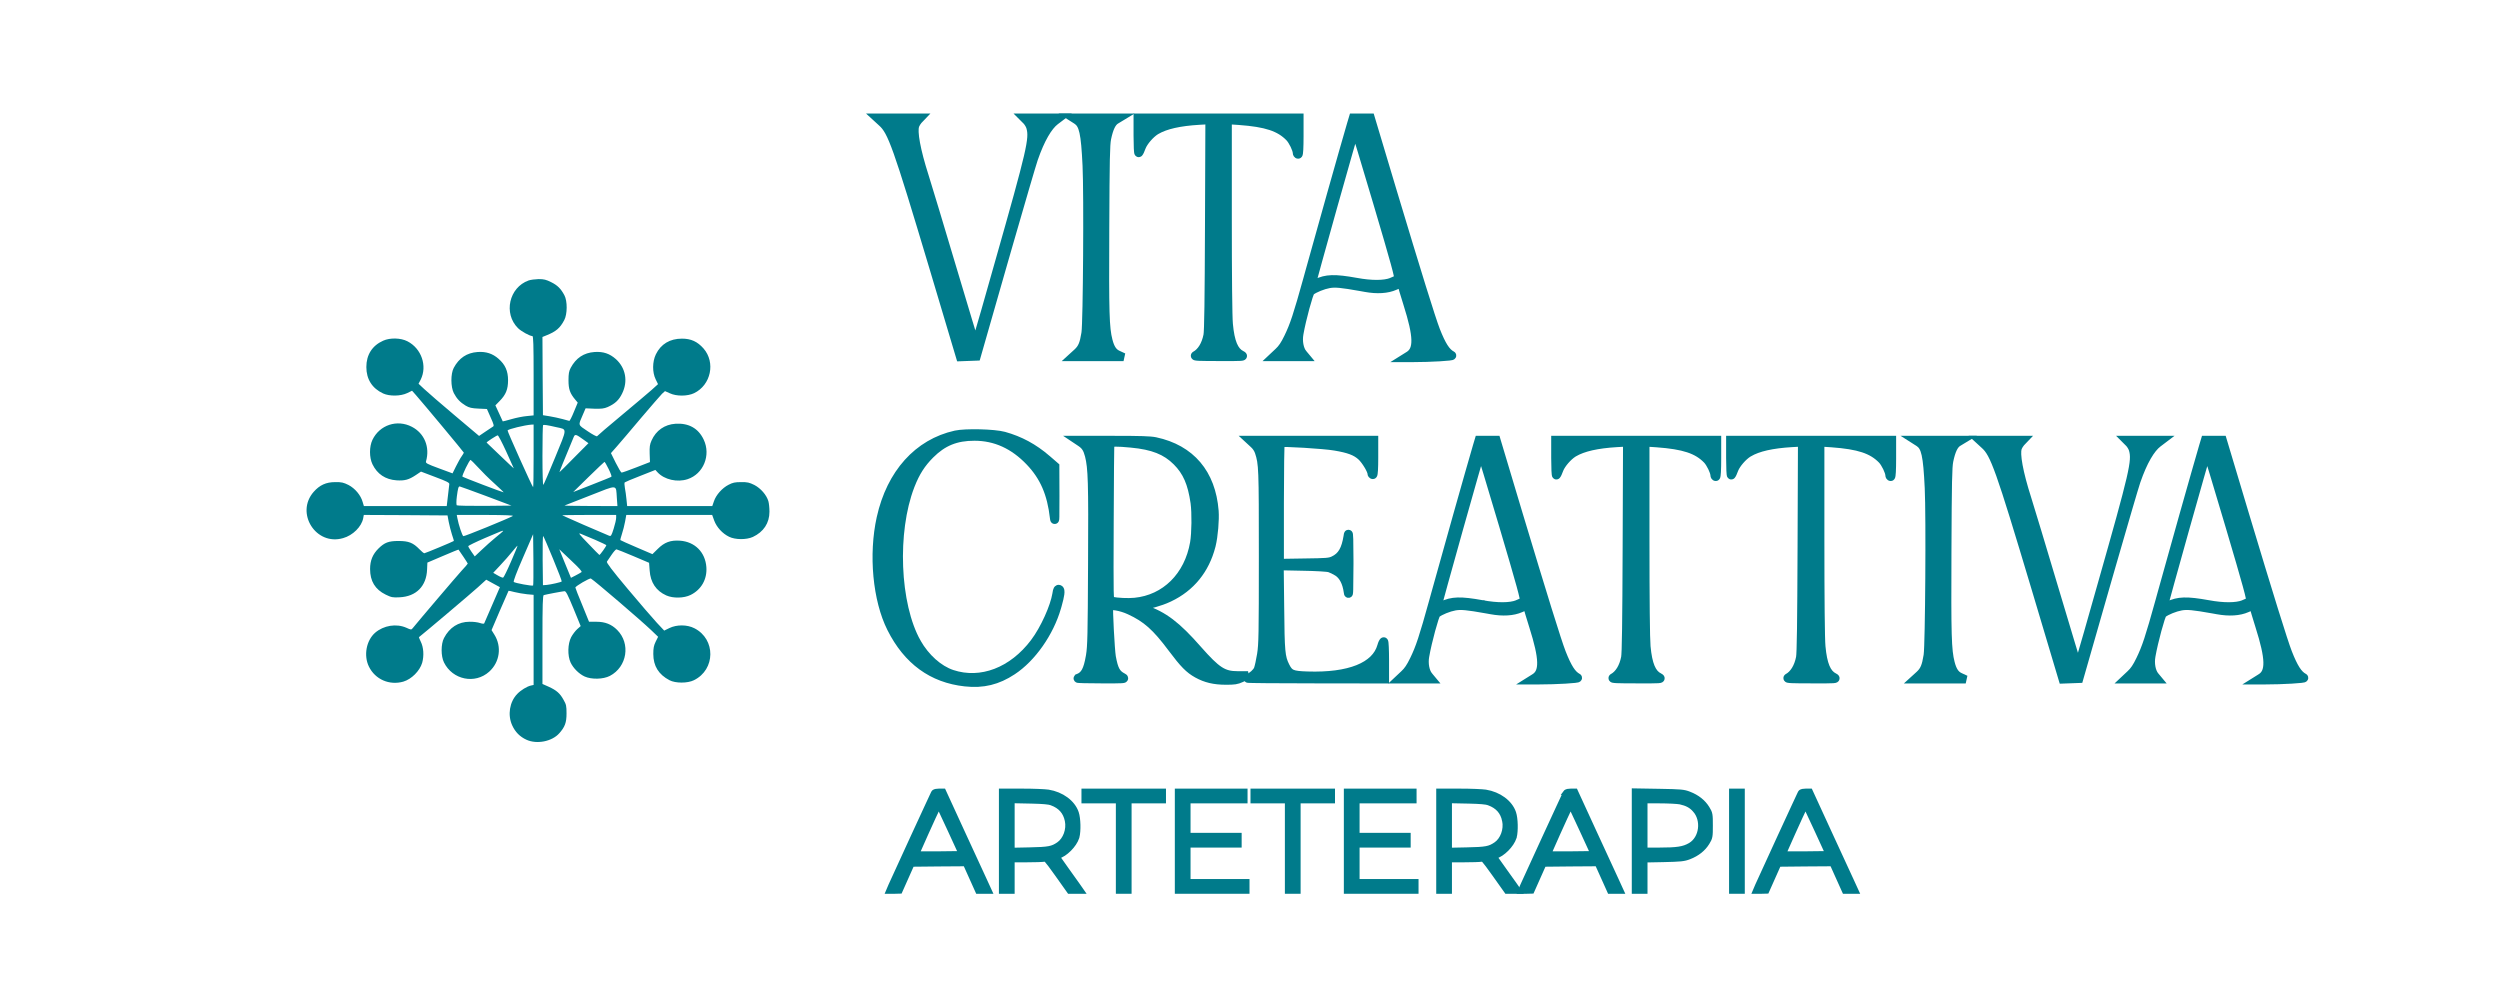 <svg width="3392" height="1360" viewBox="0 0 3392 1360" fill="none" xmlns="http://www.w3.org/2000/svg">
<path d="M717.2 380.533C690.667 390 682.8 425.333 702.8 445.2C707.067 449.467 718.8 456 722.4 456C723.6 456 724 467.6 724 509.867V563.6L714.8 564.533C709.867 564.933 700.4 566.8 694 568.667C687.6 570.533 682.267 571.867 682.133 571.733C682 571.467 679.733 566.533 677.067 560.667L672.133 550L678 544C686.4 535.467 689.333 528.133 689.333 515.867C689.333 503.467 685.467 494.667 676.4 486.8C668.4 479.733 659.467 476.8 648 477.6C633.333 478.667 622.8 485.733 615.6 499.2C611.333 507.333 611.467 524.933 615.733 533.333C619.733 541.067 624.533 546 631.867 550.4C636.667 553.2 640 554 649.2 554.4L660.667 554.933L665.733 566.4C670.267 576.4 670.533 578 668.667 578.933C667.467 579.6 662.8 582.8 658.267 585.867L650 591.467L616.8 563.467C598.4 548 580 532 575.733 528L567.867 520.667L570.8 515.067C580 496.533 571.867 472.8 552.8 463.067C543.867 458.4 529.2 458 519.867 462.267C504.933 468.933 497.067 481.467 497.067 498C497.067 514.533 504.933 526.933 519.867 533.867C528.667 537.867 543.6 537.6 552.533 533.333L559.067 530.133L564.4 536.133C574.933 548.133 629.333 613.467 629.333 614.133C629.333 614.533 628 616.8 626.4 619.067C624.667 621.333 621.333 627.6 618.667 632.8L614 642.267L595.6 635.467C579.333 629.467 577.333 628.4 578 626C583.6 606.667 575.867 587.867 558.8 579.067C538.8 568.667 515.067 576.533 505.333 596.8C500.933 606 500.933 620.667 505.333 629.867C511.867 643.333 522.933 650.667 538.133 651.733C549.2 652.4 554.667 650.933 564.267 644.533L571.2 639.867L590.533 647.2C606.533 653.2 609.867 654.933 609.6 656.933C609.467 658.267 608.533 665.467 607.733 672.933L606.133 686.667H549.867H493.733L492 680.933C489.467 671.867 481.733 662.667 472.8 658C466 654.667 463.467 654 454.8 654.133C442.4 654.133 433.733 658.133 425.6 667.333C400.267 696.133 428.667 740.933 465.467 730.133C478.8 726.4 490.667 714.533 492.8 703.067L493.6 698.667L550.4 698.933L607.2 699.333L608.8 708C609.733 712.8 611.733 720.533 613.2 725.2C614.8 729.867 616 733.867 615.733 734C614.667 734.933 576.933 750.667 575.733 750.667C574.933 750.667 572 748.267 569.2 745.333C560.533 736.4 554.533 734 540.667 734C527.2 734 521.733 736.133 513.6 744.133C505.733 751.867 502.133 760.533 502.133 772C502.133 788.533 508.933 799.733 523.333 806.8C531.067 810.533 532.8 810.933 542.267 810.4C564.8 809.333 578.667 795.2 579.467 772.667L579.867 763.333L600.8 754.4C612.4 749.467 622 745.467 622.133 745.733C623.333 747.2 634.667 764.133 634.667 764.667C634.667 765.067 630.933 769.467 626.267 774.4C619.467 781.867 567.6 842.8 560 852.267C558 854.667 557.733 854.667 551.333 851.733C537.733 845.733 520.533 848.533 508.933 858.533C496.933 869.067 493.2 889.467 500.533 904.4C509.067 921.867 528.4 930.267 547.333 924.8C558.4 921.467 569.467 910.4 572.8 899.333C575.467 889.733 574.8 878.267 570.8 870.4C569.333 867.333 568.267 864.667 568.4 864.533C573.733 860.533 640.133 804.4 648.133 797.067L659.733 786.533L668.933 791.6L678.267 796.667L667.867 820.667C662.133 833.867 657.2 845.2 656.933 845.867C656.667 846.533 654.133 846.267 651.333 845.333C648.4 844.267 642 843.467 637.067 843.6C622 843.6 609.867 851.333 602.4 865.733C598.133 873.867 598.133 890.267 602.4 898.8C614 922.4 644.533 928.667 663.733 911.333C678.133 898.4 681.067 877.333 670.667 860.933L666.933 854.933L678.267 828.4C684.667 813.867 689.867 801.867 690 801.6C690.133 801.467 693.867 802.133 698.133 803.333C702.4 804.4 710 805.733 715.067 806.267L724 807.067V868.133V929.333L720.4 930.133C714.933 931.333 706.533 936.533 701.733 941.6C691.333 952.4 688.533 970.133 694.933 984.133C699.067 993.2 705.333 999.6 714.4 1003.73C728.4 1010.13 749.067 1006 758.8 994.933C766.533 986.267 768.667 980.4 768.667 968C768.667 957.867 768.267 955.867 764.667 949.6C759.867 940.8 755.2 936.667 744.4 931.733L736 928V868C736 821.067 736.4 807.867 737.733 807.467C740.667 806.533 763.333 802.267 765.867 802.133C767.867 802 770.133 806.4 778.133 825.733L787.867 849.467L783.2 853.6C780.667 855.867 776.933 860.8 774.933 864.533C770.267 873.6 769.867 889.333 774.133 898.8C777.733 906.533 785.467 914.267 793.2 917.867C802.667 922.133 818.4 921.733 827.467 917.067C850.933 904.8 855.867 873.2 837.333 854.667C829.733 847.067 821.067 843.6 809.333 843.6H799.2L790 820.933C784.8 808.533 780.667 797.867 780.667 797.2C780.667 795.333 800.133 784 801.733 784.933C807.6 788.533 869.333 841.467 883.467 854.933L892.933 864L889.6 870.667C887.067 875.867 886.4 879.333 886.4 887.333C886.4 903.6 893.6 915.2 908.4 922.933C916.533 927.2 932.933 927.2 941.467 922.933C970.933 908.533 971.333 867.2 942.133 852.4C932.267 847.333 918.133 847.333 908.267 852.133L901.2 855.6L891.067 844.8C885.6 838.933 867.733 818.133 851.6 798.933C830.133 773.333 822.533 763.2 823.467 762C824.133 761.067 826.933 756.933 829.733 752.8C832.533 748.667 835.467 745.333 836.4 745.333C837.333 745.467 847.6 749.6 859.333 754.533L880.667 763.6L881.467 774.133C882.533 790.267 890.267 801.733 904 807.867C913.2 812 928 811.733 937.067 807.2C951.6 800 959.6 785.867 958.4 769.467C956.933 749.2 942.8 735.067 922.667 733.6C909.733 732.667 901.333 735.867 892.4 744.8L885.2 751.867L863.733 742.667C852 737.6 842 733.2 841.733 732.8C841.467 732.533 842.4 728.8 843.867 724.4C845.333 720.133 847.2 712.533 848.133 707.6L849.733 698.667H908H966.267L969.067 706.4C972.4 715.333 980.133 723.867 989.2 728.267C997.467 732.4 1012.67 732.533 1021.47 728.533C1036 721.733 1044 709.733 1044 694.267C1044 689.2 1043.33 682.667 1042.53 680C1040 671.467 1032.13 662.533 1023.47 658C1016.67 654.667 1014.13 654 1005.47 654.133C997.2 654.133 994.133 654.8 988.533 657.733C979.867 662.133 971.467 671.6 968.667 680.133L966.4 686.667H908.667H850.933L850 677.6C849.6 672.667 848.533 665.733 847.867 662.133C847.2 658.533 847.067 655.067 847.6 654.533C848.267 654 857.733 649.867 868.933 645.6L889.2 637.6L892.267 640.933C901.467 650.8 918.933 654.8 932.933 650.133C954.4 643.067 964.8 617.6 954.8 596.533C947.6 581.2 934.533 573.867 916.667 574.933C901.733 575.867 890 584.133 884 597.733C881.6 603.067 881.2 606.267 881.467 615.6L881.867 626.933L863.333 634.133C853.067 638.133 844.133 641.333 843.333 641.2C842.667 641.2 839.067 635.2 835.467 628L828.933 614.8L836.933 605.733C841.333 600.8 856 583.467 869.6 567.333C883.333 551.2 896.133 536.4 898.267 534.267L902.267 530.667L908.8 533.6C917.867 537.867 932.8 537.733 941.733 533.467C964.667 522.4 971.067 491.733 954.533 472.8C946.267 463.467 937.6 459.467 925.333 459.467C908.933 459.467 896.667 466.8 889.867 480.8C885.067 490.8 884.933 505.067 889.6 514.667L892.8 521.2L884.133 529.067C879.333 533.333 860.8 548.933 843.067 563.733C825.333 578.4 810.533 591.2 810.133 591.867C809.6 592.533 804 589.6 797.333 585.067C783.867 576 784.267 577.733 790.8 562.667L794.533 554L806.4 554.533C816.133 554.8 819.467 554.4 824.533 552.267C834.533 547.733 839.733 542.933 844.133 533.867C852.267 517.333 848.933 499.333 835.733 487.333C827.2 479.733 818.533 476.8 806.667 477.6C792 478.667 781.467 485.733 774.267 499.2C772 503.6 771.333 506.933 771.333 516C771.333 528.133 773.333 533.733 780.533 542.267L783.867 546.267L778.667 558.8C775.867 565.733 773.067 571.2 772.4 571.067C771.867 570.933 767.6 569.733 763.067 568.533C758.533 567.333 750.667 565.6 745.733 564.8L736.667 563.333L736.267 510.267L736 457.2L740.933 455.2C754.4 449.867 759.867 445.2 765.6 434.267C769.867 426.267 770 408.4 765.733 400.533C760.933 391.6 756.4 387.067 747.733 382.8C741.067 379.467 738 378.667 730.8 378.667C726 378.8 719.867 379.6 717.2 380.533ZM724 618.933C724 642.533 723.733 661.467 723.333 661.067C721.6 659.467 688.133 584.8 688.667 584C689.867 582.133 711.867 576.8 721.067 576.133L724 576V618.933ZM754.933 579.6C769.867 582.933 770 579.733 753.2 620.667C745.067 640.533 737.867 657.2 737.2 657.867C736.533 658.667 736 642.267 736 618.533C736 596.133 736.4 577.467 736.8 576.933C737.733 576 742.267 576.667 754.933 579.6ZM792.133 596.8L798.4 601.333L778.8 621.067C768.133 632 759.2 640.8 759.067 640.667C758.8 640.533 764.133 627.2 778.133 593.6C780.133 588.533 781.067 588.8 792.133 596.8ZM686.667 612.267C692 624.267 696.8 634.533 697.067 635.333C697.467 636 689.467 628.533 679.2 618.667C669.067 608.8 660.4 600.667 660.267 600.533C659.467 600 673.867 590.667 675.333 590.667C676.133 590.667 681.2 600.4 686.667 612.267ZM648.4 633.867C653.333 639.333 663.333 649.333 670.667 655.867C678 662.533 683.733 668 683.333 668C681.733 668 628.533 647.733 627.467 646.667C626.4 645.6 636.8 624 638.533 624C638.933 624 643.467 628.533 648.4 633.867ZM825.733 636.267C828.4 641.6 830.133 646.267 829.6 646.8C829.067 647.333 817.2 652.133 803.2 657.6L777.733 667.6L798.533 647.2C810 636 819.733 626.8 820.133 626.667C820.667 626.667 823.2 631.067 825.733 636.267ZM836.933 675.6L837.733 686.667L801.2 686.533C781.067 686.533 765.333 686.133 766 685.867C766.8 685.467 782.4 679.333 800.667 672.267C839.067 657.2 835.6 656.933 836.933 675.6ZM659.333 672.933L694 686L657.467 686.4C637.333 686.533 620.267 686.133 619.733 685.6C619.067 684.933 619.067 679.6 619.867 673.467C621.333 662.533 622 660 623.733 660C624.267 660 640.267 665.867 659.333 672.933ZM695.733 700.133C689.467 703.733 630 728 628.667 727.467C627.2 726.933 622.267 712.267 620.533 702.933L619.733 698.667H658.8C686 698.8 697.333 699.2 695.733 700.133ZM836 702.533C836 704.8 834.533 711.333 832.667 717.2C829.467 727.2 829.067 727.867 826.267 726.8C819.067 724 763.333 699.733 762.8 699.2C762.533 698.933 778.8 698.667 799.067 698.667H836V702.533ZM682.667 720.533C682.667 720.8 678.133 724.667 672.667 729.067C667.2 733.6 658.533 741.2 653.467 746.133L644.133 754.933L639.733 748.667C637.333 745.2 635.333 741.867 635.333 741.067C635.333 740.4 645.6 735.333 658 730C680.267 720.4 682.667 719.467 682.667 720.533ZM807.733 732.533C815.867 736.133 822.667 739.333 822.667 739.733C822.667 741.2 814 753.333 813.2 752.933C812.8 752.8 806 745.867 798 737.467C785.6 724.667 784.133 722.667 788 724.267C790.533 725.333 799.467 729.067 807.733 732.533ZM723.333 794.4C722.267 795.467 698.533 791.067 697.067 789.6C696.267 788.8 700.8 776.667 709.6 756.533L723.333 724.8L723.733 759.333C723.867 778.267 723.733 794 723.333 794.4ZM750.533 758.533C757.333 774.933 762.533 788.533 762.133 788.933C761.067 790 747.467 793.067 742 793.6L736.667 794L736.267 760C736.133 740.4 736.4 726.667 737.067 727.333C737.733 728.133 743.867 742.133 750.533 758.533ZM693.333 762C688.267 773.733 683.467 783.467 682.667 783.733C682 784 678.533 782.667 675.2 780.667L669.2 777.2L678.8 766.933C684.133 761.333 691.467 752.933 695.067 748.4C698.8 743.733 702 740.133 702.133 740.4C702.4 740.667 698.4 750.4 693.333 762ZM788.933 776.267C788.133 776.933 784.533 778.933 780.933 780.8L774.667 784L773.467 781.067C772.8 779.333 769.2 770.667 765.467 761.6L758.8 745.2L774.667 760.267C785.867 770.8 790.133 775.467 788.933 776.267Z" fill="#007B8B"/>
<path d="M1303.18 487.131L1313.98 486.731L1324.78 486.332L1326.95 486.25L1327.55 484.16L1364.22 356.164L1371.71 330.164C1388.24 272.871 1402.15 225.169 1405.07 216.498L1405.35 215.696L1405.36 215.673L1405.37 215.651C1409.79 202.906 1414.55 192.123 1419.43 183.647C1424.18 175.395 1428.94 169.515 1433.46 166.083L1433.9 165.759L1433.92 165.743L1433.94 165.724L1438.35 162.391L1445.46 157H1382.36L1387.48 162.122L1391.17 165.813C1392.88 167.651 1394.99 171.206 1395.64 173.589L1395.64 173.598C1397.56 180.562 1397.93 187.63 1392.19 212.373C1386.46 237.099 1374.79 278.946 1353.11 355.179L1353.11 355.182C1336.91 412.403 1328.89 440.695 1324.75 454.275C1324.22 455.988 1323.77 457.46 1323.36 458.719C1323.12 457.927 1322.86 457.066 1322.57 456.138C1320.91 450.711 1318.58 443.033 1315.76 433.667C1310.11 414.938 1302.47 389.474 1294.21 361.808C1277.68 306.502 1261 250.854 1256.99 238.413L1256.99 238.414C1251.41 220.955 1247.45 205.82 1245.28 194.072C1244.2 188.193 1243.57 183.222 1243.41 179.263C1243.25 175.467 1243.52 172.89 1244.03 171.373L1244.13 171.083L1244.16 170.999C1244.79 169.211 1246.53 166.5 1247.85 164.924L1250.57 162.072L1255.41 157H1182.7L1188.37 162.209L1194.9 168.209L1194.92 168.225L1194.94 168.24C1201.06 173.695 1205.99 181.017 1215.51 207.756C1225.01 234.45 1238.92 279.963 1263.26 361.26L1300.19 484.992L1300.86 487.217L1303.18 487.131Z" fill="#007B8B" stroke="#007B8B" stroke-width="6"/>
<path d="M1522 487L1523.26 481.278L1517.79 478.745L1517.76 478.729C1512.45 476.346 1509.08 471.826 1506.37 461.256C1504.25 452.904 1503.03 444.024 1502.41 422.797C1501.8 401.541 1501.8 368.097 1502.07 310.681V310.68C1502.27 263.073 1502.47 234.533 1502.83 216.829C1503.2 199.042 1503.74 192.419 1504.54 188.464C1505.98 181.515 1507.59 176.316 1509.41 172.51C1511.22 168.715 1513.16 166.481 1515.19 165.214L1519.55 162.565L1528.74 157H1446.36L1455.06 162.531L1459.46 165.331C1463.08 167.685 1465.67 171.179 1467.6 179.883C1469.57 188.759 1470.74 202.505 1471.8 224.811V224.812C1472.73 243.979 1472.9 296.956 1472.57 347.03C1472.4 372.047 1472.11 396.303 1471.73 415.199C1471.34 434.225 1470.86 447.517 1470.37 450.887L1470.16 452.26C1469.1 458.983 1467.99 463.603 1466.5 467.181C1464.95 470.893 1462.96 473.576 1459.98 476.316L1453.98 481.782L1448.25 487H1522Z" fill="#007B8B" stroke="#007B8B" stroke-width="6"/>
<path d="M1653.99 486.867C1670.44 486.933 1679.2 486.936 1683.3 486.642C1684.32 486.569 1685.22 486.468 1685.92 486.299C1686.26 486.217 1686.75 486.077 1687.22 485.807C1687.65 485.562 1688.62 484.894 1688.88 483.558C1689.14 482.213 1688.48 481.234 1688.18 480.855C1687.85 480.442 1687.47 480.155 1687.24 479.991C1686.75 479.649 1686.15 479.327 1685.64 479.067L1685.62 479.055L1685.59 479.043C1681.4 476.973 1678.03 473.288 1675.4 466.994C1672.74 460.625 1670.91 451.744 1669.79 439.591V439.584L1669.79 439.576C1668.87 430.164 1668.33 376.117 1668.33 293.6V165.733L1677.54 166.327L1681.14 166.574C1717.74 169.232 1734.95 175.232 1747.58 188.224C1749.52 190.22 1751.92 194.019 1753.87 198.04C1754.82 200.015 1755.63 201.959 1756.18 203.649C1756.77 205.408 1757 206.657 1757 207.334C1757 208.464 1757.35 209.554 1757.94 210.424C1758.46 211.193 1759.59 212.334 1761.33 212.334C1762.92 212.334 1763.75 211.225 1763.96 210.917C1764.24 210.503 1764.39 210.088 1764.47 209.846C1764.64 209.323 1764.76 208.707 1764.85 208.114C1765.03 206.881 1765.18 205.15 1765.3 203.015C1765.53 198.719 1765.67 192.49 1765.67 184.667V157H1541V184.266C1541 190.966 1541.13 196.95 1541.34 201.178C1541.44 203.278 1541.56 205.001 1541.7 206.177C1541.76 206.721 1541.84 207.32 1541.98 207.802C1542.02 207.935 1542.07 208.12 1542.16 208.323C1542.23 208.481 1542.41 208.879 1542.78 209.27C1543.16 209.678 1544.16 210.477 1545.61 210.182C1546.47 210.008 1547.02 209.527 1547.32 209.183C1547.74 208.721 1548.09 208.144 1548.33 207.725C1548.64 207.175 1548.98 206.512 1549.32 205.791C1549.99 204.36 1550.72 202.583 1551.35 200.77L1551.6 200.137C1552.93 196.911 1555.6 192.875 1558.95 189.014C1562.28 185.17 1566.05 181.754 1569.39 179.656L1570.05 179.255L1570.06 179.251C1582.09 172.157 1600.7 167.922 1627.23 166.329L1638.45 165.706L1637.93 304.922C1637.73 355.922 1637.5 392.076 1637.17 416.159C1637 428.203 1636.81 437.21 1636.58 443.54C1636.36 450.022 1636.1 453.387 1635.87 454.424L1635.86 454.457L1635.86 454.49C1633.42 466.937 1627.62 475.948 1620.57 479.762L1620.51 479.793L1620.46 479.828C1620.22 479.971 1619.66 480.322 1619.24 480.959C1619 481.317 1618.75 481.86 1618.71 482.555C1618.67 483.282 1618.89 483.927 1619.21 484.425C1619.75 485.268 1620.53 485.622 1620.8 485.737C1621.17 485.897 1621.54 485.996 1621.85 486.064C1623.02 486.323 1624.9 486.474 1627.37 486.581C1632.45 486.801 1641.01 486.866 1653.99 486.866V486.867Z" fill="#007B8B" stroke="#007B8B" stroke-width="6"/>
<path d="M1916.67 488.333C1928.8 488.333 1942.72 487.864 1953.32 487.244C1958.62 486.935 1963.13 486.586 1966.19 486.233C1967.69 486.06 1968.97 485.872 1969.85 485.657C1970.08 485.6 1970.33 485.529 1970.58 485.438C1970.78 485.365 1971.21 485.199 1971.63 484.877C1971.94 484.637 1973.26 483.481 1972.76 481.606C1972.55 480.841 1972.11 480.349 1971.83 480.093C1971.57 479.857 1971.31 479.705 1971.13 479.612L1971.13 479.611C1964.37 476.061 1958.7 467.671 1950.66 447.171C1944.71 431.828 1925.29 369.328 1892.07 258.873L1892.07 258.872L1862.21 159.139L1861.57 157H1833.9L1833.26 159.142L1830.59 168.076L1830.59 168.083C1822.58 195.177 1786.04 324.658 1774.44 366.936L1771.55 377.409C1757.72 427.271 1753.3 440.464 1745.43 456.691V456.692C1740.71 466.411 1737.43 471.227 1732.77 475.527L1732.76 475.537L1732.75 475.547L1726.08 481.814L1720.56 487H1777.34L1773.24 482.079L1769.9 478.079L1769.9 478.075C1767.93 475.726 1766.36 472.06 1765.52 467.595C1764.68 463.168 1764.62 458.169 1765.49 453.33L1765.49 453.323L1765.49 453.316C1767.2 443.508 1770.47 429.706 1773.63 418.086C1775.2 412.281 1776.74 407.063 1778.02 403.193C1778.66 401.251 1779.23 399.694 1779.69 398.587C1779.92 398.03 1780.1 397.637 1780.24 397.387C1780.25 397.37 1780.26 397.355 1780.27 397.341C1782.43 395.66 1786.19 393.675 1790.56 391.896C1795.05 390.071 1799.9 388.58 1803.84 387.892C1811.5 386.616 1818.76 387.118 1846.34 392.04L1852.13 393.085C1868.22 396.034 1882.7 395.236 1893.54 390.424L1894.06 390.192L1894.06 390.188C1895.89 389.341 1897.33 388.739 1898.47 388.35C1898.99 388.17 1899.41 388.051 1899.74 387.971C1899.75 387.999 1899.75 388.023 1899.76 388.042C1899.79 388.244 1899.84 388.469 1899.9 388.701C1900.01 389.17 1900.16 389.772 1900.35 390.475C1900.74 391.886 1901.29 393.794 1901.96 396.052C1903.3 400.574 1905.14 406.559 1907.14 412.904L1907.14 412.905C1914.2 435.229 1917.71 450.569 1917.95 461.201C1918.07 466.478 1917.37 470.4 1916.05 473.367C1914.76 476.277 1912.79 478.432 1910.04 480.104L1910.03 480.113L1910.01 480.122L1905.74 482.789L1896.87 488.333H1916.67ZM1887.18 380.003C1877.99 383.557 1861.22 383.826 1840.55 379.984L1840.54 379.982L1840.53 379.981C1811.51 374.765 1798.93 374.853 1784.8 381.845L1784.78 381.857L1784.75 381.87C1784.2 382.155 1783.66 382.421 1783.14 382.667C1783.44 381.536 1783.78 380.235 1784.17 378.779C1785.74 372.929 1788.01 364.602 1790.77 354.62C1796.27 334.658 1803.68 308.101 1811.14 281.562C1818.6 255.023 1826.1 228.507 1831.79 208.627C1834.63 198.687 1837.02 190.411 1838.72 184.623C1838.73 184.589 1838.74 184.556 1838.75 184.522C1840.32 189.568 1842.47 196.584 1845.06 205.12C1850.59 223.363 1858.12 248.523 1866.32 276.186C1878.39 316.925 1885.75 342.161 1889.92 357.409C1892.01 365.044 1893.29 370.111 1893.96 373.347C1894.26 374.811 1894.42 375.822 1894.48 376.488C1894.03 376.784 1893.42 377.145 1892.65 377.544C1891.12 378.351 1889.16 379.238 1887.18 380.002V380.003Z" fill="#007B8B" stroke="#007B8B" stroke-width="6"/>
<path d="M1309.28 928.315C1334.11 931.057 1354.4 926.087 1375.11 912.375C1402.19 894.597 1426.57 859.695 1436.61 824.842L1437.47 821.864C1439.37 815.147 1440.58 810.05 1441.06 806.39C1441.33 804.327 1441.41 802.472 1441.13 800.956C1440.85 799.447 1440.05 797.551 1437.97 796.785L1437.96 796.781C1437.19 796.501 1436.07 796.293 1434.87 796.756C1433.69 797.21 1432.98 798.105 1432.55 798.868C1431.77 800.251 1431.36 802.277 1431.03 804.627L1430.9 805.443C1429.5 813.976 1425.55 825.55 1420.25 837.282C1414.79 849.362 1408.03 861.355 1401.47 870.061V870.062C1372.18 908.891 1330.51 924.521 1292.54 911.952C1275.14 906.104 1257.8 890.702 1246.34 870.526L1246.35 870.525C1232.14 845.364 1223.92 808.06 1222.38 769.082C1220.87 730.743 1225.83 691.196 1237.56 660.551L1238.13 659.099L1238.13 659.095C1244.79 642.105 1252.31 630.332 1263.99 618.655C1280.74 601.903 1297.7 595 1322.13 595C1349.75 595 1373.93 605.925 1395.3 628.337L1395.3 628.338C1414.1 648.048 1423.88 670.332 1427.55 703.002V703.005C1427.65 703.892 1427.76 704.663 1427.88 705.21C1427.91 705.35 1428.03 705.957 1428.37 706.508C1428.47 706.678 1428.69 707.01 1429.08 707.319C1429.49 707.651 1430.24 708.06 1431.23 707.978C1432.19 707.899 1432.83 707.401 1433.15 707.074C1433.47 706.754 1433.64 706.436 1433.72 706.269C1433.99 705.723 1434.07 705.141 1434.1 704.978C1434.14 704.678 1434.18 704.333 1434.21 703.967C1434.26 703.23 1434.31 702.238 1434.35 701.009C1434.5 696.097 1434.53 686.776 1434.47 672.653L1434.33 632.79L1434.33 631.425L1433.3 630.532L1422.36 621.065L1422.36 621.059C1403.91 605.186 1384.98 594.966 1362.8 588.841H1362.8C1355.87 586.934 1342.57 585.801 1329.56 585.484C1316.53 585.167 1303.15 585.651 1296.03 587.202L1296.01 587.205C1243.71 598.843 1206.2 640.868 1192.54 702.012L1192.54 702.016C1181.35 752.425 1187.09 814.487 1206.79 853.616C1229.2 898.295 1263.63 923.396 1309.28 928.316V928.315Z" fill="#007B8B" stroke="#007B8B" stroke-width="6"/>
<path d="M1663.33 926.067C1668.98 926.067 1672.83 925.971 1676.05 925.483C1679.37 924.979 1681.94 924.072 1685.1 922.6L1692.17 919.4L1690.93 913.666H1679.2C1669.8 913.666 1663.28 912.282 1655.98 907.549C1648.46 902.67 1640.01 894.176 1627.05 879.483C1598.44 846.846 1580.37 832.898 1553.71 823.968C1557.36 823.428 1562.01 822.336 1566.7 821.002C1573.53 819.064 1580.91 816.485 1586.31 813.928L1587.74 813.264C1617.53 799.158 1637.61 774.417 1646.1 741.573L1646.4 740.385C1649.51 727.788 1651.38 705.559 1650.46 693.111L1650.46 693.099C1648.42 667.134 1640.24 645.53 1626.27 629.075C1612.29 612.612 1592.71 601.517 1568.23 596.267L1568.22 596.265C1564.47 595.472 1559.14 595.002 1550.3 594.718C1541.41 594.433 1528.8 594.333 1510.4 594.333H1452.36L1460.6 599.829L1464.99 602.755C1467.87 604.72 1469.78 606.576 1471.25 608.894C1472.76 611.262 1473.93 614.284 1475.1 618.757C1479.24 635.211 1479.93 653.661 1479.27 765.316V765.321C1478.87 862.141 1478.46 876.88 1476.51 888.843L1476.19 890.68C1474.62 899.659 1472.93 905.576 1470.73 909.638C1468.49 913.769 1465.7 916.036 1461.6 917.596L1461.6 917.597C1461.47 917.646 1461.23 917.747 1460.95 917.93C1460.74 918.074 1460.06 918.56 1459.75 919.526C1459.36 920.759 1459.84 921.811 1460.32 922.381C1460.71 922.847 1461.14 923.076 1461.29 923.154C1461.64 923.331 1461.97 923.408 1462.07 923.433C1462.23 923.47 1462.38 923.495 1462.5 923.514C1462.97 923.585 1463.62 923.641 1464.35 923.688C1465.87 923.785 1468.15 923.873 1471 923.948C1476.72 924.099 1484.84 924.199 1493.99 924.199V924.2C1509.38 924.267 1517.8 924.269 1521.87 923.993C1522.89 923.924 1523.77 923.83 1524.47 923.682C1524.81 923.609 1525.24 923.497 1525.66 923.307C1526 923.149 1526.81 922.735 1527.31 921.806C1527.95 920.628 1527.7 919.453 1527.31 918.721C1526.98 918.118 1526.54 917.728 1526.31 917.542C1525.82 917.143 1525.21 916.802 1524.75 916.556L1524.73 916.544L1524.71 916.532C1520.57 914.403 1518.04 912.181 1516.1 908.625C1514.05 904.884 1512.55 899.504 1510.95 890.792C1510.19 886.294 1509.06 870.251 1508.25 854.725C1507.84 846.997 1507.51 839.485 1507.34 833.74C1507.26 830.863 1507.21 828.452 1507.22 826.686C1507.22 825.989 1507.24 825.412 1507.25 824.956C1507.44 824.921 1507.68 824.883 1507.97 824.858C1509.41 824.732 1511.52 824.855 1514.12 825.278C1519.28 826.117 1525.78 828.036 1531.53 830.719L1531.54 830.722L1531.55 830.726C1553.86 840.975 1566.57 852.291 1588.13 881.13L1588.13 881.131C1604.03 902.376 1611.55 910.161 1623.21 916.624L1623.21 916.625C1635.06 923.176 1647.04 926.067 1663.33 926.067ZM1539.3 814.081C1530.53 814.959 1515.85 814.239 1508.74 812.71C1508.74 812.707 1508.74 812.704 1508.74 812.701C1508.43 811.194 1508.19 808.019 1508.05 801.253C1507.77 787.885 1507.87 761.506 1508.07 709.078V709.073C1508.13 680.013 1508.3 653.387 1508.48 633.911C1508.57 624.173 1508.67 616.226 1508.76 610.658C1508.8 607.873 1508.85 605.692 1508.89 604.181C1508.9 603.873 1508.91 603.595 1508.91 603.347C1509.86 603.168 1511.35 603.04 1513.48 603.017C1518.03 602.969 1524.93 603.388 1534.51 604.32H1534.52C1563.71 607.081 1580.55 613.855 1594.68 627.988C1607.94 641.252 1614.56 656.167 1618.36 682.431C1620.19 696.028 1619.92 723.146 1617.71 736.153C1610.05 780.195 1579.53 810.225 1539.31 814.08L1539.3 814.081Z" fill="#007B8B" stroke="#007B8B" stroke-width="6"/>
<path d="M1738.18 603.614C1738.18 603.613 1738.18 603.614 1738.18 603.614C1738.14 603.624 1738.14 603.623 1738.18 603.614ZM1833.39 759.556C1833.37 746.596 1833.27 737.271 1833.1 731.525C1833 728.319 1832.87 726.023 1832.69 724.863C1832.65 724.634 1832.56 724.105 1832.33 723.606C1832.27 723.456 1832.14 723.211 1831.93 722.948C1831.74 722.702 1831.33 722.255 1830.64 721.986C1829.84 721.673 1828.99 721.724 1828.28 722.046C1827.67 722.322 1827.3 722.729 1827.13 722.948C1826.79 723.37 1826.64 723.794 1826.59 723.938C1826.51 724.144 1826.46 724.342 1826.43 724.5C1826.35 724.819 1826.29 725.184 1826.23 725.559L1825.95 727.347C1824.53 736.125 1822.58 742.459 1819.87 747.17C1817.03 752.095 1813.28 755.387 1808.07 757.813V757.814C1805.72 758.902 1803.81 759.532 1798.69 759.943C1793.42 760.366 1785 760.533 1769.69 760.734H1769.69L1739 761.219V682.8C1739 660.477 1739.13 640.092 1739.35 625.243C1739.46 617.817 1739.59 611.789 1739.73 607.602C1739.79 605.902 1739.85 604.524 1739.91 603.487C1740.09 603.48 1740.29 603.474 1740.5 603.469C1742.23 603.43 1744.64 603.454 1747.57 603.533C1753.42 603.69 1761.19 604.062 1769.35 604.561C1785.75 605.563 1803.48 607.055 1810.55 608.288L1810.56 608.29L1810.57 608.292C1829.63 611.469 1838.12 614.824 1845.07 621.035L1845.08 621.051C1847.54 623.218 1850.92 627.678 1853.74 632.295C1855.13 634.569 1856.32 636.786 1857.15 638.658C1858.05 640.675 1858.33 641.865 1858.33 642.267C1858.33 643.432 1858.74 644.515 1859.39 645.342C1860.01 646.12 1861.13 647 1862.67 647C1864.19 647 1865.02 645.975 1865.26 645.642C1865.55 645.229 1865.71 644.813 1865.79 644.573C1865.97 644.053 1866.09 643.449 1866.18 642.879C1866.36 641.692 1866.51 640.036 1866.63 638.008C1866.87 633.924 1867 628.025 1867 620.666V594.333H1688.33L1693.97 599.537L1699.17 604.337L1699.19 604.362L1699.22 604.385C1702.17 606.981 1704.53 610.536 1705.69 614.015C1708.25 621.822 1709.58 626.842 1710.27 645.014C1710.97 663.341 1711 694.764 1711 755.333C1711 861.978 1710.72 873.825 1708.64 887.389C1707.3 895.662 1705.35 904.421 1704.4 906.916C1703.7 908.635 1701.99 910.853 1699.62 912.957C1697.27 915.046 1694.59 916.745 1692.3 917.582L1692.29 917.587L1692.28 917.591C1692.19 917.625 1691.69 917.805 1691.22 918.267C1690.95 918.528 1690.53 919.039 1690.37 919.823C1690.2 920.683 1690.43 921.45 1690.76 921.993C1691.27 922.828 1692.03 923.137 1692.11 923.168C1692.33 923.268 1692.52 923.32 1692.6 923.342C1692.91 923.421 1693.22 923.45 1693.33 923.461C1693.67 923.495 1694.15 923.521 1694.72 923.546C1695.88 923.597 1697.63 923.646 1699.9 923.693C1704.43 923.787 1711.11 923.875 1719.42 923.95C1736.05 924.1 1759.26 924.199 1785.06 924.199V924.2L1878.66 924.333L1881.67 924.337V896C1881.67 888.969 1881.53 882.586 1881.31 877.942C1881.2 875.629 1881.07 873.699 1880.92 872.322C1880.84 871.651 1880.75 871.014 1880.63 870.502C1880.58 870.271 1880.48 869.898 1880.31 869.524C1880.22 869.346 1880.04 868.994 1879.71 868.645C1879.39 868.299 1878.63 867.666 1877.47 867.666C1876.25 867.666 1875.46 868.352 1875.24 868.546C1874.91 868.837 1874.66 869.156 1874.49 869.398C1874.13 869.898 1873.8 870.508 1873.51 871.125C1872.91 872.386 1872.28 874.051 1871.78 875.858L1871.78 875.865C1868.23 888.628 1858.14 898.611 1841.6 905.232C1825.02 911.87 1802.21 914.995 1773.97 914.069L1773.96 914.068C1763.23 913.73 1757.67 913.144 1754.1 911.584C1750.9 910.188 1749.07 907.904 1746.41 902.645C1743.52 896.799 1741.92 892.322 1740.95 881.841C1739.97 871.144 1739.67 854.423 1739.4 824.107V824.098L1738.77 770.798L1767.54 771.4H1767.56C1776.39 771.533 1784.81 771.831 1791.32 772.211C1794.59 772.402 1797.34 772.611 1799.43 772.827C1800.47 772.936 1801.32 773.044 1801.96 773.147C1802.28 773.198 1802.53 773.246 1802.72 773.287C1802.92 773.332 1802.98 773.356 1802.96 773.348L1803.05 773.38L1803.14 773.407C1805.43 774.095 1809.97 776.335 1813.35 778.413C1819.88 782.547 1824.55 791.113 1826.23 803.728C1826.32 804.502 1826.43 805.316 1826.61 805.881C1826.65 806.02 1826.76 806.364 1826.99 806.728C1827.1 806.905 1827.34 807.274 1827.79 807.6C1828.29 807.969 1829.13 808.335 1830.15 808.141C1831.08 807.965 1831.65 807.422 1831.9 807.129C1832.16 806.823 1832.31 806.531 1832.38 806.374C1832.53 806.056 1832.6 805.764 1832.63 805.617C1832.76 805.037 1832.84 804.197 1832.89 803.323C1832.95 802.367 1833 801.116 1833.05 799.574C1833.23 793.41 1833.33 782.202 1833.4 765.345V765.333L1833.39 759.556Z" fill="#007B8B" stroke="#007B8B" stroke-width="6"/>
<path d="M2087.33 925.667C2099.46 925.667 2113.39 925.198 2123.99 924.578C2129.28 924.268 2133.8 923.92 2136.86 923.566C2138.35 923.393 2139.64 923.205 2140.52 922.99C2140.74 922.934 2141 922.863 2141.25 922.771C2141.45 922.699 2141.87 922.533 2142.29 922.211C2142.61 921.97 2143.93 920.814 2143.42 918.939C2143.22 918.174 2142.78 917.682 2142.5 917.426C2142.23 917.19 2141.97 917.038 2141.79 916.945L2141.8 916.944C2135.04 913.394 2129.37 905.004 2121.33 884.505C2115.38 869.161 2095.96 806.661 2062.74 696.207L2062.74 696.206L2032.87 596.472L2032.23 594.334H2004.56L2003.92 596.475L2001.26 605.409L2001.26 605.417C1993.25 632.511 1956.71 761.991 1945.11 804.269L1942.21 814.743C1928.39 864.605 1923.97 877.798 1916.1 894.024V894.025C1911.37 903.744 1908.1 908.561 1903.43 912.86L1903.42 912.871L1903.41 912.881L1896.75 919.147L1891.23 924.334H1948.01L1943.9 919.413L1940.57 915.413L1940.57 915.408C1938.6 913.059 1937.02 909.393 1936.18 904.928C1935.35 900.501 1935.28 895.502 1936.15 890.664L1936.15 890.656L1936.16 890.649C1937.87 880.841 1941.14 867.039 1944.3 855.42C1945.87 849.614 1947.41 844.396 1948.69 840.526C1949.33 838.585 1949.89 837.027 1950.35 835.921C1950.58 835.363 1950.77 834.971 1950.91 834.72C1950.91 834.704 1950.92 834.689 1950.93 834.674C1953.1 832.994 1956.85 831.008 1961.23 829.229C1965.72 827.404 1970.57 825.913 1974.5 825.225C1982.17 823.949 1989.42 824.451 2017 829.374L2022.8 830.419C2038.88 833.367 2053.37 832.57 2064.21 827.758L2064.72 827.525L2064.73 827.521C2066.55 826.674 2068 826.073 2069.13 825.683C2069.66 825.503 2070.08 825.384 2070.41 825.304C2070.42 825.332 2070.42 825.356 2070.42 825.376C2070.46 825.577 2070.51 825.802 2070.56 826.035C2070.68 826.504 2070.83 827.106 2071.02 827.808C2071.41 829.219 2071.95 831.127 2072.62 833.385C2073.96 837.907 2075.8 843.892 2077.81 850.237L2077.81 850.238C2084.87 872.562 2088.38 887.902 2088.62 898.534C2088.74 903.812 2088.04 907.733 2086.72 910.701C2085.42 913.61 2083.46 915.766 2080.71 917.437L2080.69 917.446L2080.68 917.456L2076.41 920.123L2067.54 925.667H2087.33ZM2057.85 817.337C2048.66 820.89 2031.89 821.16 2011.21 817.317L2011.21 817.315L2011.2 817.314C1982.18 812.098 1969.6 812.186 1955.47 819.178L1955.44 819.19L1955.42 819.204C1954.87 819.488 1954.33 819.754 1953.81 820.001C1954.11 818.869 1954.45 817.569 1954.84 816.112C1956.41 810.263 1958.68 801.936 1961.43 791.954C1966.94 771.992 1974.35 745.434 1981.8 718.895C1989.26 692.356 1996.77 665.84 2002.45 645.961C2005.3 636.02 2007.69 627.744 2009.39 621.957C2009.4 621.923 2009.41 621.889 2009.42 621.855C2010.99 626.902 2013.14 633.917 2015.73 642.454C2021.26 660.696 2028.79 685.856 2036.99 713.519C2049.06 754.258 2056.42 779.494 2060.59 794.742C2062.68 802.377 2063.95 807.445 2064.62 810.68C2064.92 812.145 2065.08 813.155 2065.15 813.821C2064.7 814.118 2064.08 814.478 2063.32 814.878C2061.78 815.685 2059.82 816.572 2057.85 817.336V817.337Z" fill="#007B8B" stroke="#007B8B" stroke-width="6"/>
<path d="M2220.65 924.2C2237.11 924.267 2245.87 924.269 2249.96 923.976C2250.98 923.903 2251.88 923.801 2252.59 923.632C2252.93 923.551 2253.41 923.411 2253.89 923.141C2254.32 922.895 2255.28 922.227 2255.54 920.892C2255.8 919.547 2255.15 918.568 2254.85 918.189C2254.52 917.775 2254.14 917.488 2253.9 917.324C2253.42 916.982 2252.81 916.66 2252.31 916.4L2252.28 916.389L2252.26 916.376C2248.07 914.307 2244.7 910.621 2242.07 904.327C2239.41 897.958 2237.58 889.077 2236.45 876.924V876.917L2236.45 876.909C2235.54 867.497 2235 813.451 2235 730.934V603.066L2244.21 603.66L2247.81 603.907C2284.4 606.566 2301.62 612.565 2314.25 625.558C2316.19 627.553 2318.59 631.352 2320.53 635.373C2321.49 637.349 2322.29 639.292 2322.85 640.983C2323.43 642.741 2323.67 643.99 2323.67 644.667C2323.67 645.798 2324.01 646.888 2324.61 647.757C2325.13 648.527 2326.26 649.667 2328 649.667C2329.58 649.667 2330.42 648.558 2330.63 648.25C2330.91 647.837 2331.06 647.421 2331.14 647.18C2331.31 646.656 2331.43 646.041 2331.51 645.447C2331.7 644.214 2331.84 642.483 2331.96 640.349C2332.2 636.052 2332.33 629.823 2332.33 622V594.333H2107.67V621.6C2107.67 628.3 2107.8 634.284 2108 638.511C2108.1 640.611 2108.22 642.335 2108.36 643.51C2108.43 644.054 2108.51 644.653 2108.65 645.135C2108.68 645.268 2108.74 645.454 2108.83 645.656C2108.9 645.814 2109.08 646.213 2109.44 646.604C2109.82 647.011 2110.83 647.81 2112.28 647.516C2113.14 647.342 2113.68 646.861 2113.98 646.517C2114.41 646.054 2114.76 645.477 2114.99 645.059C2115.31 644.508 2115.64 643.846 2115.98 643.124C2116.65 641.693 2117.39 639.917 2118.02 638.104L2118.26 637.47C2119.59 634.244 2122.27 630.208 2125.62 626.348C2128.95 622.503 2132.72 619.087 2136.06 616.989L2136.72 616.588L2136.72 616.584C2148.76 609.49 2167.37 605.255 2193.9 603.662L2205.12 603.039L2204.6 742.255C2204.4 793.255 2204.17 829.409 2203.83 853.492C2203.67 865.536 2203.48 874.544 2203.25 880.873C2203.02 887.355 2202.76 890.72 2202.54 891.757L2202.53 891.79L2202.52 891.823C2200.08 904.27 2194.29 913.281 2187.24 917.095L2187.18 917.126L2187.12 917.161C2186.88 917.304 2186.33 917.656 2185.91 918.292C2185.67 918.65 2185.42 919.193 2185.38 919.888C2185.34 920.615 2185.56 921.261 2185.87 921.758C2186.41 922.602 2187.2 922.955 2187.46 923.07C2187.83 923.23 2188.21 923.33 2188.52 923.398C2189.69 923.656 2191.57 923.807 2194.04 923.914C2199.11 924.134 2207.68 924.199 2220.65 924.199V924.2Z" fill="#007B8B" stroke="#007B8B" stroke-width="6"/>
<path d="M2457.99 924.2C2474.44 924.267 2483.2 924.269 2487.3 923.976C2488.32 923.903 2489.22 923.801 2489.92 923.632C2490.26 923.551 2490.75 923.411 2491.22 923.141C2491.65 922.895 2492.62 922.227 2492.88 920.892C2493.14 919.547 2492.48 918.568 2492.18 918.189C2491.85 917.775 2491.47 917.488 2491.24 917.324C2490.75 916.982 2490.15 916.66 2489.64 916.4L2489.62 916.389L2489.59 916.376C2485.4 914.307 2482.03 910.621 2479.4 904.327C2476.74 897.958 2474.91 889.077 2473.79 876.924V876.917L2473.79 876.909C2472.87 867.497 2472.33 813.451 2472.33 730.934V603.066L2481.54 603.66L2485.14 603.907C2521.74 606.566 2538.95 612.565 2551.58 625.558C2553.52 627.553 2555.92 631.352 2557.87 635.373C2558.82 637.349 2559.63 639.292 2560.18 640.983C2560.77 642.741 2561 643.99 2561 644.667C2561 645.798 2561.35 646.888 2561.94 647.757C2562.46 648.527 2563.59 649.667 2565.33 649.667C2566.92 649.667 2567.75 648.558 2567.96 648.25C2568.24 647.837 2568.39 647.421 2568.47 647.18C2568.64 646.656 2568.76 646.041 2568.85 645.447C2569.03 644.214 2569.18 642.483 2569.3 640.349C2569.53 636.052 2569.67 629.823 2569.67 622V594.333H2345V621.6C2345 628.3 2345.13 634.284 2345.34 638.511C2345.44 640.611 2345.56 642.335 2345.7 643.51C2345.76 644.054 2345.84 644.653 2345.98 645.135C2346.02 645.268 2346.07 645.454 2346.16 645.656C2346.23 645.814 2346.41 646.213 2346.78 646.604C2347.16 647.011 2348.16 647.81 2349.61 647.516C2350.47 647.342 2351.02 646.861 2351.32 646.517C2351.74 646.054 2352.09 645.477 2352.33 645.059C2352.64 644.508 2352.98 643.846 2353.32 643.124C2353.99 641.693 2354.72 639.917 2355.35 638.104L2355.6 637.47C2356.93 634.244 2359.6 630.208 2362.95 626.348C2366.28 622.503 2370.05 619.087 2373.39 616.989L2374.05 616.588L2374.06 616.584C2386.09 609.49 2404.7 605.255 2431.23 603.662L2442.45 603.039L2441.93 742.255C2441.73 793.255 2441.5 829.409 2441.17 853.492C2441 865.536 2440.81 874.544 2440.58 880.873C2440.36 887.355 2440.1 890.72 2439.87 891.757L2439.86 891.79L2439.86 891.823C2437.42 904.27 2431.62 913.281 2424.57 917.095L2424.51 917.126L2424.46 917.161C2424.22 917.304 2423.66 917.656 2423.24 918.292C2423 918.65 2422.75 919.193 2422.71 919.888C2422.67 920.615 2422.89 921.261 2423.21 921.758C2423.75 922.602 2424.53 922.955 2424.8 923.07C2425.17 923.23 2425.54 923.33 2425.85 923.398C2427.02 923.656 2428.9 923.807 2431.37 923.914C2436.45 924.134 2445.01 924.199 2457.99 924.199V924.2Z" fill="#007B8B" stroke="#007B8B" stroke-width="6"/>
<path d="M2664.67 924.333L2665.93 918.612L2660.46 916.078L2660.43 916.063C2655.12 913.679 2651.75 909.16 2649.04 898.589C2646.92 890.238 2645.7 881.357 2645.08 860.13C2644.47 838.875 2644.47 805.431 2644.73 748.014V748.013C2644.93 700.407 2645.13 671.866 2645.5 654.162C2645.87 636.375 2646.4 629.752 2647.21 625.797C2648.65 618.849 2650.26 613.649 2652.07 609.843C2653.89 606.048 2655.83 603.815 2657.85 602.547L2662.22 599.899L2671.41 594.333H2589.03L2597.72 599.865L2602.12 602.664C2605.75 605.019 2608.34 608.513 2610.27 617.216C2612.24 626.092 2613.4 639.838 2614.47 662.144V662.145C2615.4 681.312 2615.57 734.289 2615.23 784.364C2615.07 809.38 2614.78 833.636 2614.39 852.533C2614.01 871.559 2613.53 884.85 2613.03 888.22L2612.82 889.593C2611.76 896.316 2610.65 900.937 2609.16 904.514C2607.62 908.227 2605.63 910.909 2602.65 913.65L2596.65 919.116L2590.92 924.333H2664.67Z" fill="#007B8B" stroke="#007B8B" stroke-width="6"/>
<path d="M2799.18 924.465L2809.98 924.064L2820.78 923.665L2822.95 923.584L2823.55 921.493L2860.22 793.497L2867.71 767.497C2884.24 710.204 2898.15 662.502 2901.07 653.831L2901.35 653.029L2901.36 653.007L2901.37 652.984C2905.79 640.24 2910.55 629.456 2915.43 620.98C2920.19 612.728 2924.95 606.848 2929.46 603.417L2929.9 603.093L2929.92 603.076L2929.95 603.057L2934.35 599.724L2941.46 594.333H2878.36L2883.48 599.455L2887.17 603.146C2888.88 604.984 2890.99 608.539 2891.64 610.923L2891.64 610.931C2893.56 617.895 2893.93 624.963 2888.19 649.706C2882.46 674.432 2870.79 716.279 2849.11 792.513L2849.11 792.515C2832.91 849.737 2824.89 878.028 2820.75 891.608C2820.22 893.322 2819.77 894.793 2819.36 896.053C2819.12 895.26 2818.86 894.399 2818.57 893.472C2816.91 888.045 2814.58 880.366 2811.76 871.001C2806.11 852.271 2798.47 826.807 2790.21 799.141C2773.68 743.835 2757 688.187 2752.99 675.746L2752.99 675.747C2747.41 658.288 2743.45 643.154 2741.28 631.405C2740.2 625.527 2739.57 620.555 2739.41 616.597C2739.25 612.801 2739.52 610.224 2740.03 608.706L2740.13 608.416L2740.16 608.332C2740.79 606.544 2742.53 603.833 2743.85 602.258L2746.57 599.405L2751.41 594.333H2678.7L2684.37 599.543L2690.9 605.543L2690.92 605.558L2690.94 605.573C2697.06 611.028 2701.99 618.35 2711.51 645.09C2721.01 671.784 2734.92 717.296 2759.26 798.594L2796.19 922.325L2796.86 924.551L2799.18 924.465Z" fill="#007B8B" stroke="#007B8B" stroke-width="6"/>
<path d="M3072.67 925.667C3084.8 925.667 3098.72 925.198 3109.32 924.578C3114.62 924.268 3119.13 923.92 3122.19 923.566C3123.69 923.393 3124.97 923.205 3125.85 922.99C3126.08 922.934 3126.33 922.863 3126.58 922.771C3126.78 922.699 3127.21 922.533 3127.63 922.211C3127.94 921.97 3129.26 920.814 3128.76 918.939C3128.55 918.174 3128.11 917.682 3127.83 917.426C3127.57 917.19 3127.31 917.038 3127.13 916.945L3127.13 916.944C3120.37 913.394 3114.7 905.004 3106.66 884.505C3100.71 869.161 3081.29 806.661 3048.07 696.207L3048.07 696.206L3018.21 596.472L3017.57 594.334H2989.9L2989.26 596.475L2986.59 605.409L2986.59 605.417C2978.58 632.511 2942.04 761.991 2930.44 804.269L2927.55 814.743C2913.72 864.605 2909.3 877.798 2901.43 894.024V894.025C2896.71 903.744 2893.44 908.561 2888.77 912.86L2888.76 912.871L2888.75 912.881L2882.08 919.147L2876.56 924.334H2933.34L2929.24 919.413L2925.91 915.413L2925.9 915.408C2923.93 913.059 2922.36 909.393 2921.52 904.928C2920.68 900.501 2920.62 895.502 2921.49 890.664L2921.49 890.656L2921.49 890.649C2923.2 880.841 2926.47 867.039 2929.63 855.42C2931.2 849.614 2932.74 844.396 2934.02 840.526C2934.66 838.585 2935.23 837.027 2935.69 835.921C2935.92 835.363 2936.1 834.971 2936.24 834.72C2936.25 834.704 2936.26 834.689 2936.27 834.674C2938.43 832.994 2942.19 831.008 2946.56 829.229C2951.05 827.404 2955.9 825.913 2959.84 825.225C2967.5 823.949 2974.76 824.451 3002.34 829.374L3008.13 830.419C3024.22 833.367 3038.7 832.57 3049.54 827.758L3050.06 827.525L3050.06 827.521C3051.89 826.674 3053.33 826.073 3054.47 825.683C3054.99 825.503 3055.41 825.384 3055.74 825.304C3055.75 825.332 3055.75 825.356 3055.76 825.376C3055.79 825.577 3055.84 825.802 3055.9 826.035C3056.01 826.504 3056.16 827.106 3056.36 827.808C3056.74 829.219 3057.29 831.127 3057.96 833.385C3059.3 837.907 3061.14 843.892 3063.14 850.237L3063.14 850.238C3070.2 872.562 3073.71 887.902 3073.95 898.534C3074.07 903.812 3073.37 907.733 3072.05 910.701C3070.76 913.61 3068.79 915.766 3066.04 917.437L3066.03 917.446L3066.01 917.456L3061.74 920.123L3052.87 925.667H3072.67ZM3043.18 817.337C3033.99 820.89 3017.22 821.16 2996.55 817.317L2996.54 817.315L2996.53 817.314C2967.51 812.098 2954.93 812.186 2940.8 819.178L2940.78 819.19L2940.75 819.204C2940.2 819.488 2939.66 819.754 2939.14 820.001C2939.44 818.869 2939.78 817.569 2940.17 816.112C2941.74 810.263 2944.01 801.936 2946.77 791.954C2952.27 771.992 2959.68 745.434 2967.14 718.895C2974.6 692.356 2982.1 665.84 2987.79 645.961C2990.63 636.02 2993.02 627.744 2994.72 621.957C2994.73 621.923 2994.74 621.889 2994.75 621.855C2996.32 626.902 2998.47 633.917 3001.06 642.454C3006.59 660.696 3014.13 685.856 3022.32 713.519C3034.39 754.258 3041.75 779.494 3045.92 794.742C3048.01 802.377 3049.29 807.445 3049.96 810.68C3050.26 812.145 3050.42 813.155 3050.48 813.821C3050.03 814.118 3049.42 814.478 3048.66 814.878C3047.12 815.685 3045.16 816.572 3043.18 817.336V817.337Z" fill="#007B8B" stroke="#007B8B" stroke-width="6"/>
<path d="M1214.31 1209.67L1214.35 1209.67L1219.41 1209.53L1221.3 1209.48L1222.07 1207.75L1230.21 1189.49L1237.56 1172.98L1273.63 1172.6H1273.63L1309.67 1172.35L1317.26 1189.23L1325.66 1207.9L1326.46 1209.67H1343.21L1341.26 1205.42L1336.19 1194.35L1336.18 1194.33C1333.39 1188.34 1319.93 1159.03 1306.06 1129.01L1306.05 1129.01L1281.13 1074.75L1280.32 1073H1273.87C1272.52 1073 1271.17 1073.11 1270.05 1073.32C1269.51 1073.42 1268.92 1073.56 1268.39 1073.77C1268.12 1073.87 1267.78 1074.03 1267.45 1074.25C1267.18 1074.43 1266.71 1074.79 1266.36 1075.39L1266.36 1075.39C1266.35 1075.41 1266.33 1075.44 1266.32 1075.47C1266.3 1075.51 1266.27 1075.55 1266.25 1075.59L1266.25 1075.59C1266.16 1075.77 1266.06 1075.96 1266 1076.09C1265.87 1076.37 1265.69 1076.74 1265.47 1077.22C1265.02 1078.16 1264.39 1079.51 1263.6 1081.2C1262.03 1084.58 1259.82 1089.33 1257.19 1095.01C1251.93 1106.38 1244.96 1121.47 1237.94 1136.69C1223.95 1167.05 1209.7 1198.09 1208.44 1201.1L1208.44 1201.1L1206.57 1205.49L1204.8 1209.67H1214.31ZM1250.62 1158.13C1248.27 1158.12 1246.27 1158.1 1244.69 1158.07C1245.33 1156.55 1246.16 1154.64 1247.12 1152.43C1249.61 1146.72 1253.03 1139.03 1256.62 1131.05C1263.42 1115.92 1270.77 1099.85 1273.67 1094.03C1274.53 1095.81 1275.62 1098.1 1276.9 1100.81C1280.02 1107.4 1284.21 1116.4 1288.74 1126.19L1303.21 1157.72L1274.36 1158.07V1158.07C1265.17 1158.13 1256.76 1158.17 1250.62 1158.13Z" fill="#007B8B" stroke="#007B8B" stroke-width="6"/>
<path d="M1373.67 1209.67V1167H1391.87C1397.7 1167 1403.46 1166.9 1408.05 1166.75C1412.5 1166.6 1416.14 1166.4 1417.49 1166.15H1417.49C1418.27 1166 1418.3 1166.07 1418.31 1166.07C1418.46 1166.13 1418.98 1166.4 1420.18 1167.7C1422.57 1170.29 1426.43 1175.59 1434.1 1186.28L1449.82 1208.4L1450.72 1209.67H1468.55L1465.26 1204.95L1462.19 1200.55L1462.17 1200.51C1460.43 1198.11 1453.26 1188.01 1446.17 1178.12L1446.17 1178.11C1442.58 1173.13 1439.32 1168.51 1436.97 1165.1C1436.23 1164.02 1435.58 1163.07 1435.04 1162.27C1435.07 1162.26 1435.1 1162.25 1435.13 1162.24H1435.13C1440.4 1161.04 1446.23 1156.91 1450.96 1152.15C1455.6 1147.48 1459.69 1141.68 1461.39 1136.28L1461.55 1135.76L1461.55 1135.74L1461.56 1135.72C1462.68 1131.63 1463.07 1125.21 1462.92 1119.11C1462.76 1113.04 1462.06 1106.7 1460.71 1102.78L1460.71 1102.78C1455.86 1088.37 1440.44 1077.3 1422.48 1074.37L1422.47 1074.37L1422.45 1074.37C1417.79 1073.66 1402.11 1073 1387.73 1073H1358.33V1209.67H1373.67ZM1373.67 1086.8L1396.34 1087.27L1399.78 1087.34C1407.5 1087.53 1413.15 1087.78 1417.36 1088.14C1422.22 1088.55 1424.95 1089.09 1426.68 1089.74L1426.69 1089.75C1432.79 1092.01 1437.41 1095.06 1440.8 1098.9C1444.19 1102.74 1446.49 1107.51 1447.73 1113.42L1447.73 1113.42C1450.31 1125.58 1445.18 1139.22 1436.17 1145.39V1145.39C1431.81 1148.36 1428.59 1149.98 1423.27 1151C1417.73 1152.06 1409.92 1152.47 1396.34 1152.73H1396.34L1373.67 1153.2V1086.8Z" fill="#007B8B" stroke="#007B8B" stroke-width="6"/>
<path d="M1532.33 1209.67V1087H1579V1073H1470.33V1087H1517V1209.67H1532.33Z" fill="#007B8B" stroke="#007B8B" stroke-width="6"/>
<path d="M1692.33 1209.67V1195.67H1612.33V1147H1681.67V1133H1612.33V1087H1689.67V1073H1597V1209.67H1692.33Z" fill="#007B8B" stroke="#007B8B" stroke-width="6"/>
<path d="M1761.67 1209.67V1087H1808.33V1073H1699.67V1087H1746.33V1209.67H1761.67Z" fill="#007B8B" stroke="#007B8B" stroke-width="6"/>
<path d="M1921.67 1209.67V1195.67H1841.67V1147H1911V1133H1841.67V1087H1919V1073H1826.33V1209.67H1921.67Z" fill="#007B8B" stroke="#007B8B" stroke-width="6"/>
<path d="M1967 1209.67V1167H1985.2C1991.03 1167 1996.8 1166.9 2001.38 1166.75C2005.83 1166.6 2009.47 1166.4 2010.82 1166.15H2010.82C2011.6 1166 2011.63 1166.07 2011.64 1166.07C2011.79 1166.13 2012.31 1166.4 2013.51 1167.7C2015.9 1170.29 2019.76 1175.59 2027.43 1186.28L2043.15 1208.4L2044.05 1209.67H2061.88L2058.59 1204.95L2055.53 1200.55L2055.5 1200.51C2053.77 1198.11 2046.59 1188.01 2039.51 1178.12L2039.5 1178.11C2035.91 1173.13 2032.66 1168.51 2030.3 1165.1C2029.56 1164.02 2028.91 1163.07 2028.37 1162.27C2028.4 1162.26 2028.43 1162.25 2028.46 1162.24H2028.46C2033.73 1161.04 2039.56 1156.91 2044.3 1152.15C2048.93 1147.48 2053.03 1141.68 2054.73 1136.28L2054.88 1135.76L2054.89 1135.74L2054.89 1135.72C2056.01 1131.63 2056.4 1125.21 2056.25 1119.11C2056.1 1113.04 2055.39 1106.7 2054.04 1102.78L2054.04 1102.78C2049.19 1088.37 2033.78 1077.3 2015.82 1074.37L2015.8 1074.37L2015.78 1074.37C2011.13 1073.66 1995.44 1073 1981.07 1073H1951.67V1209.67H1967ZM1967 1086.8L1989.67 1087.27L1993.11 1087.34C2000.84 1087.53 2006.48 1087.78 2010.7 1088.14C2015.55 1088.55 2018.28 1089.09 2020.01 1089.74L2020.02 1089.75C2026.12 1092.01 2030.74 1095.06 2034.13 1098.9C2037.52 1102.74 2039.82 1107.51 2041.06 1113.42L2041.07 1113.42C2043.64 1125.58 2038.52 1139.22 2029.51 1145.39V1145.39C2025.14 1148.36 2021.92 1149.98 2016.6 1151C2011.06 1152.06 2003.25 1152.47 1989.67 1152.73H1989.67L1967 1153.2V1086.8Z" fill="#007B8B" stroke="#007B8B" stroke-width="6"/>
<path d="M2071.64 1209.67L2071.68 1209.67L2076.75 1209.53L2078.64 1209.48L2079.41 1207.75L2087.54 1189.49L2094.89 1172.98L2130.96 1172.6H2130.96L2167 1172.35L2174.6 1189.23L2183 1207.9L2183.79 1209.67H2200.54L2198.59 1205.42L2193.53 1194.35L2193.52 1194.33C2190.72 1188.34 2177.27 1159.03 2163.39 1129.01L2163.39 1129.01L2138.46 1074.75L2137.66 1073H2131.2C2129.85 1073 2128.5 1073.11 2127.39 1073.32C2126.84 1073.42 2126.25 1073.56 2125.72 1073.77C2125.45 1073.87 2125.12 1074.03 2124.78 1074.25C2124.51 1074.43 2124.05 1074.79 2123.69 1075.39L2123.69 1075.39C2123.68 1075.41 2123.67 1075.44 2123.65 1075.47C2123.63 1075.51 2123.61 1075.55 2123.58 1075.59L2123.59 1075.59C2123.49 1075.77 2123.4 1075.96 2123.33 1076.09C2123.2 1076.37 2123.02 1076.74 2122.8 1077.22C2122.35 1078.16 2121.72 1079.51 2120.94 1081.2C2119.36 1084.58 2117.15 1089.33 2114.52 1095.01C2109.26 1106.38 2102.29 1121.47 2095.28 1136.69C2081.28 1167.05 2067.03 1198.09 2065.77 1201.1L2065.77 1201.1L2063.9 1205.49L2062.14 1209.67H2071.64ZM2107.95 1158.13C2105.61 1158.12 2103.61 1158.1 2102.02 1158.07C2102.66 1156.55 2103.49 1154.64 2104.46 1152.43C2106.95 1146.72 2110.36 1139.03 2113.95 1131.05C2120.75 1115.92 2128.11 1099.85 2131 1094.03C2131.86 1095.81 2132.96 1098.1 2134.24 1100.81C2137.35 1107.4 2141.55 1116.4 2146.08 1126.19L2160.55 1157.72L2131.7 1158.07V1158.07C2122.51 1158.13 2114.09 1158.17 2107.95 1158.13Z" fill="#007B8B" stroke="#007B8B" stroke-width="6"/>
<path d="M2232.33 1209.67V1167.21L2256.46 1166.73H2256.47V1166.73C2280.2 1166.2 2284.77 1165.82 2292.16 1162.93H2292.16C2302.93 1158.73 2311.22 1152.22 2316.55 1143.57H2316.55C2318.5 1140.42 2319.78 1138.23 2320.4 1134.78C2320.98 1131.6 2321 1127.34 2321 1120C2321 1112.66 2320.98 1108.4 2320.4 1105.21C2319.78 1101.77 2318.5 1099.58 2316.55 1096.43L2316.55 1096.43C2311.22 1087.78 2302.93 1081.27 2292.16 1077.07L2292.15 1077.07C2284.48 1074.03 2280.5 1073.8 2251.79 1073.27H2251.78L2220.05 1072.73L2217 1072.68V1209.67H2232.33ZM2232.33 1087H2251.33C2257.28 1087 2263.5 1087.17 2268.7 1087.43C2273.96 1087.7 2277.95 1088.06 2279.63 1088.4C2288.76 1090.43 2294.28 1093.38 2299.36 1099.07L2299.37 1099.07L2299.37 1099.08C2305.5 1105.86 2307.9 1115.35 2306.76 1124.41C2305.62 1133.46 2300.99 1141.72 2293.53 1146.22L2292.7 1146.71C2284.16 1151.59 2275.6 1153 2251.07 1153H2232.33V1087Z" fill="#007B8B" stroke="#007B8B" stroke-width="6"/>
<path d="M2364.33 1209.67V1073H2349V1209.67H2364.33Z" fill="#007B8B" stroke="#007B8B" stroke-width="6"/>
<path d="M2390.31 1209.67L2390.35 1209.67L2395.41 1209.53L2397.3 1209.48L2398.07 1207.75L2406.21 1189.49L2413.56 1172.98L2449.63 1172.6H2449.63L2485.67 1172.35L2493.26 1189.23L2501.66 1207.9L2502.46 1209.67H2519.21L2517.26 1205.42L2512.19 1194.35L2512.18 1194.33C2509.39 1188.34 2495.93 1159.03 2482.06 1129.01L2482.06 1129.01L2457.13 1074.75L2456.32 1073H2449.87C2448.52 1073 2447.17 1073.11 2446.05 1073.32C2445.51 1073.42 2444.92 1073.56 2444.39 1073.77C2444.12 1073.87 2443.78 1074.03 2443.45 1074.25C2443.18 1074.43 2442.71 1074.79 2442.36 1075.39L2442.36 1075.39C2442.35 1075.41 2442.33 1075.44 2442.32 1075.47C2442.3 1075.51 2442.27 1075.55 2442.25 1075.59L2442.25 1075.59C2442.16 1075.77 2442.06 1075.96 2442 1076.09C2441.87 1076.37 2441.69 1076.74 2441.47 1077.22C2441.02 1078.16 2440.39 1079.51 2439.6 1081.2C2438.03 1084.58 2435.82 1089.33 2433.19 1095.01C2427.93 1106.38 2420.96 1121.47 2413.94 1136.69C2399.95 1167.05 2385.7 1198.09 2384.44 1201.1L2384.44 1201.1L2382.57 1205.49L2380.8 1209.67H2390.31ZM2426.62 1158.13C2424.27 1158.12 2422.27 1158.1 2420.69 1158.07C2421.33 1156.55 2422.16 1154.64 2423.12 1152.43C2425.61 1146.72 2429.03 1139.03 2432.62 1131.05C2439.42 1115.92 2446.78 1099.85 2449.67 1094.03C2450.53 1095.81 2451.62 1098.1 2452.9 1100.81C2456.02 1107.4 2460.21 1116.4 2464.74 1126.19L2479.21 1157.72L2450.36 1158.07V1158.07C2441.17 1158.13 2432.76 1158.17 2426.62 1158.13Z" fill="#007B8B" stroke="#007B8B" stroke-width="6"/>
</svg>
